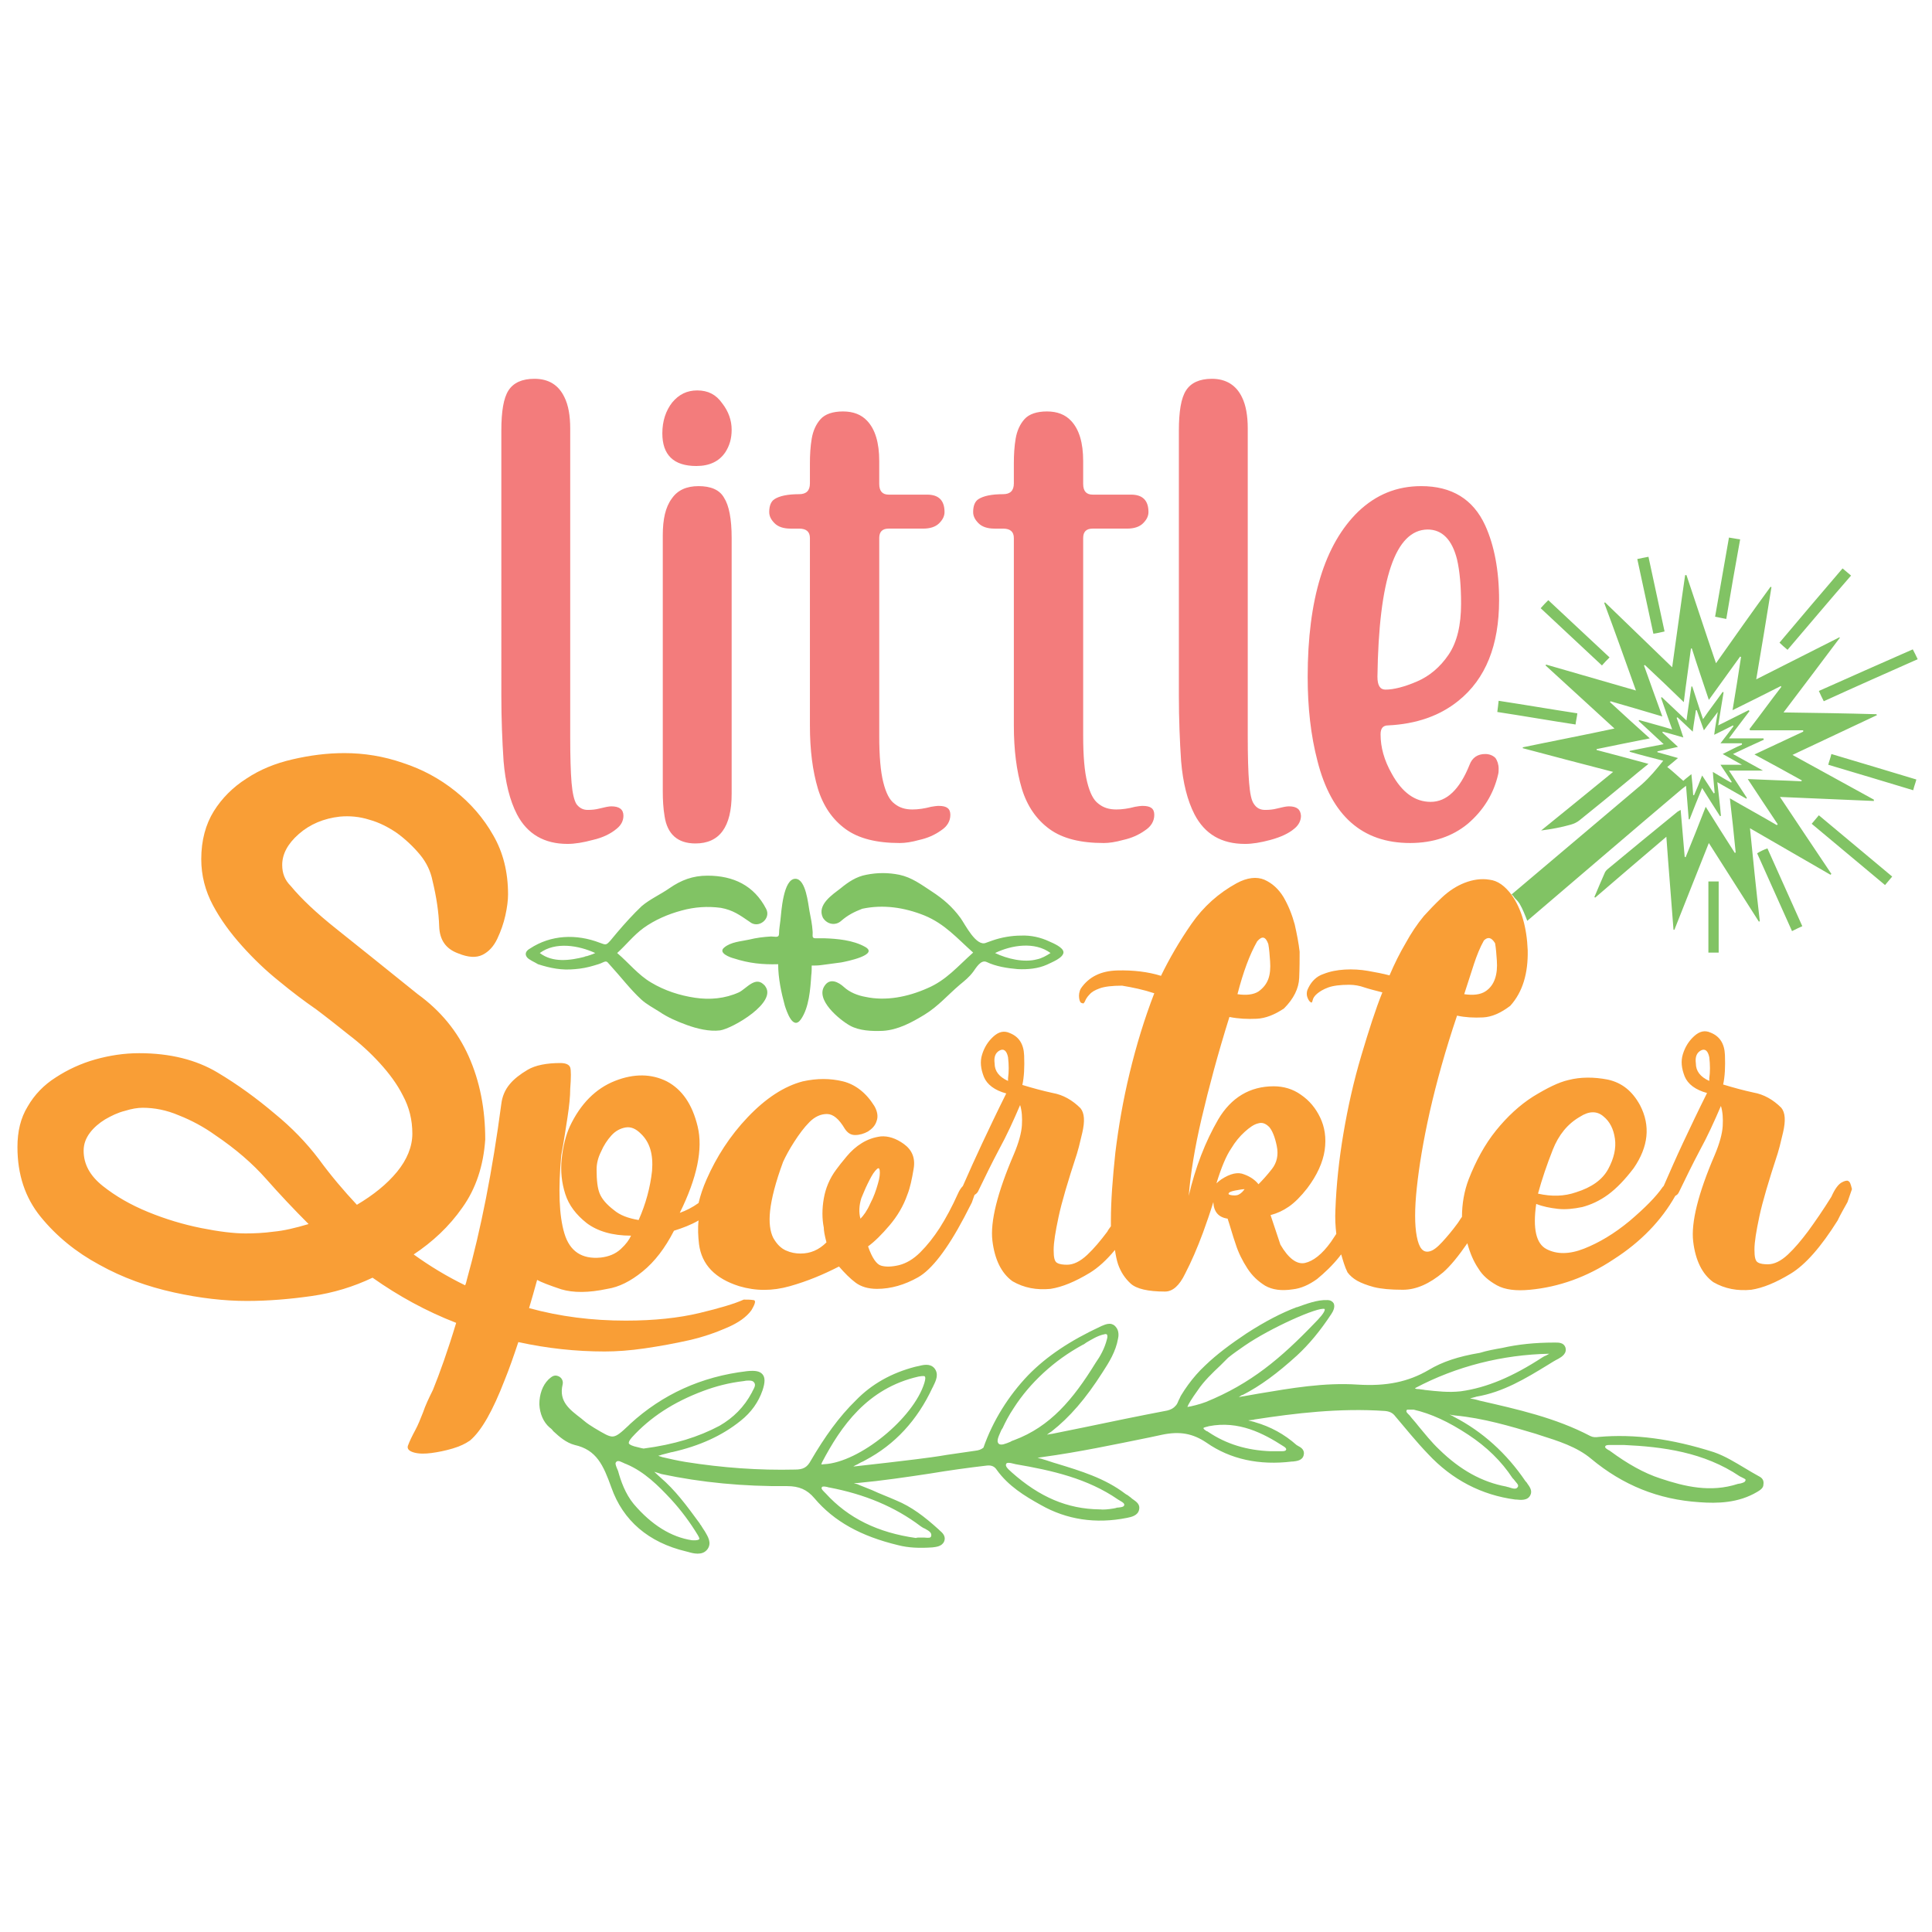 <?xml version="1.0" encoding="utf-8"?>
<!-- Generator: Adobe Illustrator 18.0.0, SVG Export Plug-In . SVG Version: 6.00 Build 0)  -->
<!DOCTYPE svg PUBLIC "-//W3C//DTD SVG 1.1//EN" "http://www.w3.org/Graphics/SVG/1.1/DTD/svg11.dtd">
<svg version="1.1" id="Layer_1" xmlns="http://www.w3.org/2000/svg" xmlns:xlink="http://www.w3.org/1999/xlink" x="0px" y="0px"
	 viewBox="0 0 432 432" enable-background="new 0 0 432 432" xml:space="preserve">
<path fill="#F99E36" d="M413.1,264c-0.4,0-0.7,0.1-1.1,0.3c-0.9,0.4-1.7,1.5-2.5,3.3c-1.8,2.9-3.6,5.5-5.2,7.7c-1.5,2-3,3.8-4.5,5.2
	c-1.6,1.5-3.1,2.2-4.5,2.2c-0.9,0-1.7-0.1-2.2-0.4c-0.6-0.3-0.8-1.2-0.8-2.9c0-1.7,0.4-4.1,1.1-7.4c0.7-3.3,2.1-8,4.1-14.1
	c0.2-0.6,0.6-2.1,1.2-4.7c0.6-2.6,0.5-4.4-0.4-5.5c-1.8-1.8-3.9-3-6.2-3.4c-2.3-0.5-4.5-1.1-6.8-1.8c0.4-1.8,0.5-4,0.4-6.6
	c-0.1-2.6-1.2-4.2-3.2-5c-1.3-0.6-2.5-0.3-3.7,0.8c-1.2,1.1-2,2.4-2.5,4c-0.5,1.6-0.3,3.2,0.4,5c0.7,1.7,2.4,3,5,3.7
	c-2,4-3.8,7.8-5.4,11.2c-1.5,3.2-2.9,6.4-4.3,9.6c-0.1,0.1-0.1,0.1-0.2,0.2c-1.5,2.2-4,4.7-7.4,7.6c-3.5,2.9-6.9,4.9-10.2,6.2
	c-3.3,1.3-6.1,1.3-8.4,0.1c-2.3-1.2-3.1-4.5-2.3-10.1c1.5,0.6,3.1,0.9,4.8,1.1c1.7,0.2,3.6,0,5.5-0.4c1.9-0.5,3.9-1.4,5.8-2.8
	c1.9-1.4,3.8-3.4,5.7-5.9c3.3-4.8,3.8-9.5,1.4-14.1c-1.7-3.1-4-5-7.2-5.7c-3.1-0.6-6.1-0.6-8.8,0.1c-2.2,0.5-4.8,1.8-7.9,3.7
	c-3,1.9-5.8,4.5-8.3,7.6c-2.5,3.1-4.5,6.8-6.1,10.9c-1,2.6-1.5,5.5-1.5,8.4c-0.4,0.5-0.7,1.1-1.1,1.6c-1.1,1.5-2.2,2.8-3.3,4
	c-1.1,1.2-2,1.9-2.8,2.1c-1.5,0.4-2.4-0.7-2.9-3.3c-0.5-2.6-0.5-6.2,0-10.9c0.5-4.7,1.4-10.3,2.9-17c1.5-6.6,3.5-13.8,6.1-21.5
	c1.8,0.4,3.8,0.5,5.8,0.4c2-0.1,4-1,6.1-2.6c2.8-3.1,4-7.3,3.9-12.4c-0.2-5.1-1.4-9.3-3.6-12.4c-1.5-2-3.1-3.2-5-3.4
	c-1.8-0.3-3.7,0-5.5,0.7c-1.8,0.7-3.5,1.8-5.1,3.3c-1.6,1.5-2.9,2.9-4,4.1c-1.5,1.8-2.9,3.9-4.1,6.1c-1.3,2.2-2.5,4.6-3.6,7.2
	c-1.5-0.4-3.1-0.7-4.8-1c-1.7-0.3-3.5-0.4-5.2-0.3c-1.7,0.1-3.3,0.4-4.8,1c-1.5,0.5-2.6,1.6-3.3,3c-0.4,0.7-0.5,1.4-0.3,2.1
	c0.2,0.6,0.5,1.1,0.8,1.2c0.2,0.2,0.3,0,0.4-0.4c0.1-0.5,0.4-1,1-1.5s1.4-1,2.5-1.4c1.1-0.4,2.7-0.6,4.7-0.6c1.1,0,2.3,0.2,3.4,0.6
	c1.2,0.4,2.5,0.7,4,1.1c-1.5,3.7-3,8.4-4.7,14.1c-1.7,5.7-3,11.5-4,17.4c-1,5.9-1.6,11.6-1.8,17.1c-0.1,1.9,0,3.7,0.2,5.4
	c-0.4,0.6-0.8,1.2-1.2,1.8c-2,2.8-4,4.3-5.8,4.7c-1.8,0.4-3.7-1-5.5-4.1c-0.4-1.1-0.7-2.2-1.1-3.3c-0.4-1.1-0.7-2.2-1.1-3.3
	c1.5-0.4,2.8-1,4.1-1.9c1.3-0.9,2.7-2.3,4.1-4.1c2.2-2.9,3.5-5.8,3.9-8.5c0.4-2.8,0-5.2-1-7.3c-1-2.1-2.4-3.8-4.3-5.1
	c-1.8-1.3-3.9-1.9-6.1-1.9c-5.3,0-9.5,2.5-12.4,7.4c-2.9,5-5.1,10.7-6.6,17.1c0.4-4.8,1.3-10.6,2.9-17.4c1.6-6.8,3.6-14.3,6.2-22.6
	c2,0.4,4,0.5,6.1,0.4c2-0.1,4-0.9,6.1-2.3c2.2-2.2,3.3-4.5,3.4-6.8c0.1-2.3,0.1-4.3,0.1-5.9c-0.2-1.8-0.6-3.9-1.1-6.1
	c-0.6-2.2-1.4-4.2-2.5-6.1c-1.1-1.8-2.5-3.1-4.3-3.9c-1.7-0.7-3.8-0.5-6.2,0.8c-4,2.2-7.4,5.2-10.1,9.1c-2.7,3.9-4.9,7.7-6.8,11.6
	c-2.9-0.9-6.2-1.3-9.8-1.2c-3.6,0.1-6.3,1.4-8.1,4c-0.4,0.7-0.5,1.5-0.4,2.2c0.1,0.7,0.3,1.1,0.7,1.1c0.2,0.2,0.4,0,0.6-0.4
	c0.2-0.5,0.5-1,1-1.5c0.5-0.6,1.2-1,2.3-1.4c1.1-0.4,2.8-0.6,5-0.6c2.4,0.4,4.8,0.9,7.2,1.7c-2.2,5.7-4,11.6-5.5,17.8
	c-1.5,6.2-2.5,12.1-3.2,17.8c-0.6,5.7-1,10.7-1,15.2c0,0.5,0,0.9,0,1.3c-0.3,0.4-0.6,0.8-0.8,1.2c-1.5,2-3,3.8-4.5,5.2
	c-1.6,1.5-3.1,2.2-4.5,2.2c-0.9,0-1.7-0.1-2.2-0.4c-0.6-0.3-0.8-1.2-0.8-2.9c0-1.7,0.4-4.1,1.1-7.4c0.7-3.3,2.1-8,4.1-14.1
	c0.2-0.6,0.6-2.1,1.2-4.7c0.6-2.6,0.5-4.4-0.4-5.5c-1.8-1.8-3.9-3-6.2-3.4c-2.3-0.5-4.5-1.1-6.8-1.8c0.4-1.8,0.5-4,0.4-6.6
	c-0.1-2.6-1.2-4.2-3.2-5c-1.3-0.6-2.5-0.3-3.7,0.8c-1.2,1.1-2,2.4-2.5,4c-0.5,1.6-0.3,3.2,0.4,5c0.7,1.7,2.4,3,5,3.7
	c-2,4-3.8,7.8-5.4,11.2c-1.5,3.2-2.9,6.3-4.3,9.5c-0.4,0.4-0.8,1-1.1,1.7c-1.3,2.9-2.7,5.5-4.1,7.7c-1.3,2-2.7,3.8-4.3,5.4
	c-1.6,1.6-3.2,2.5-4.8,2.9c-1.7,0.4-3,0.4-4,0.1c-1-0.3-2-1.7-2.9-4.3c1.5-1.1,3.1-2.7,4.8-4.7c1.7-2,3.1-4.3,4-6.9
	c0.6-1.5,1-3.4,1.4-5.8c0.4-2.4-0.4-4.2-2.2-5.5c-1.8-1.3-3.5-1.8-5.1-1.7c-1.6,0.2-3,0.7-4.3,1.5c-1.3,0.8-2.4,1.8-3.4,3
	c-1,1.2-1.8,2.2-2.3,2.9c-1.5,2-2.4,4.2-2.8,6.5c-0.4,2.3-0.4,4.5,0,6.5c0,0.7,0.2,1.8,0.6,3.3c-1.7,1.7-3.6,2.5-5.8,2.5
	c-1.1,0-2.2-0.2-3.3-0.7c-1.1-0.5-2-1.4-2.8-2.8c-0.7-1.4-1-3.4-0.7-6.1c0.3-2.7,1.2-6.3,2.9-10.9c0.6-1.3,1.4-2.8,2.5-4.5
	c1.1-1.7,2.2-3.2,3.4-4.4c1.2-1.2,2.5-1.8,3.9-1.8c1.4,0,2.7,1.1,4,3.3c0.6,0.9,1.3,1.4,2.3,1.4c1,0,2-0.3,2.9-0.8
	c0.9-0.6,1.6-1.3,1.9-2.3c0.4-1,0.2-2.2-0.5-3.4c-1.8-2.9-4.2-4.8-7-5.5c-2.9-0.7-5.8-0.7-9,0c-4.2,1.1-8.3,3.8-12.3,8
	c-4,4.2-7,8.9-9.2,13.9c-0.8,1.8-1.4,3.6-1.8,5.3c-1.4,1-2.8,1.7-4.2,2.2c3.9-7.9,5.2-14.3,4-19.3c-1.2-5-3.5-8.3-6.9-10.1
	c-3.4-1.7-7.3-1.8-11.6-0.1c-4.3,1.7-7.7,5.1-10.1,10.2c-0.9,2-1.5,4.4-1.8,7.2c-0.3,2.8,0,5.4,0.8,7.9c0.8,2.5,2.4,4.6,4.8,6.5
	c2.4,1.8,5.7,2.8,9.9,2.8c-0.4,0.9-1.1,1.9-2.3,3c-1.2,1.1-2.7,1.7-4.5,1.9c-4.2,0.4-6.9-1.4-8.1-5.4c-1.2-4-1.4-9.8-0.7-17.5
	c0.6-3.1,1-6,1.4-8.5c0.4-2.6,0.6-4.7,0.6-6.3c0.2-2.6,0.2-4.2,0-4.8c-0.2-0.6-0.9-1-2.2-1c-3.1,0-5.6,0.5-7.3,1.5
	c-1.7,1-3.1,2.1-4,3.2c-1.1,1.3-1.7,2.8-1.9,4.4c-2,15.1-4.6,28.2-7.7,39.3c-0.1,0.4-0.2,0.9-0.4,1.3c-4.1-2-7.9-4.3-11.5-6.9
	c4.2-2.8,7.9-6.2,10.9-10.5c3-4.2,4.7-9.3,5.1-15.2c0-6.8-1.2-13-3.7-18.6c-2.5-5.6-6.3-10.2-11.4-13.9
	c-7.7-6.2-13.8-11.1-18.2-14.6c-4.4-3.5-7.8-6.7-10.2-9.6c-1.3-1.3-1.9-2.8-1.9-4.7c0-2.4,1.2-4.7,3.7-6.9c2.5-2.2,5.6-3.5,9.2-3.9
	c2.2-0.2,4.4,0,6.6,0.7c2.2,0.6,4.3,1.7,6.2,3c1.9,1.4,3.6,3,5.1,4.8c1.5,1.8,2.4,3.8,2.8,5.8c0.9,3.7,1.4,7.1,1.5,10.2
	c0.1,3.1,1.5,5.1,4.3,6.1c2.2,0.9,4,1,5.4,0.3c1.4-0.7,2.5-1.9,3.3-3.6c0.8-1.7,1.4-3.4,1.8-5.2c0.4-1.8,0.6-3.4,0.6-4.7
	c0-5-1.1-9.4-3.3-13.2c-2.2-3.9-5.1-7.2-8.5-9.9c-3.5-2.8-7.4-4.9-11.7-6.3c-4.3-1.5-8.7-2.2-13.1-2.2c-3.9,0-7.7,0.5-11.6,1.4
	c-3.9,0.9-7.3,2.3-10.3,4.3c-3,1.9-5.5,4.4-7.3,7.3c-1.8,2.9-2.8,6.5-2.8,10.7c0,3.7,0.9,7.1,2.6,10.3c1.7,3.2,3.9,6.2,6.5,9.1
	c2.6,2.9,5.3,5.5,8.3,7.9c2.9,2.4,5.7,4.5,8.3,6.3c2.4,1.8,4.8,3.7,7.3,5.7c2.5,1.9,4.8,4,6.9,6.3c2.1,2.3,3.9,4.7,5.2,7.3
	c1.4,2.6,2.1,5.4,2.1,8.5c0,2.9-1.2,5.8-3.4,8.5c-2.3,2.8-5.3,5.2-9,7.4c-2.9-3.1-5.8-6.5-8.5-10.2c-2.8-3.7-6.1-7.1-9.9-10.2
	c-3.9-3.3-8.1-6.4-12.8-9.2c-4.7-2.8-10.5-4.3-17.5-4.3c-3.3,0-6.6,0.5-9.8,1.4c-3.2,0.9-6.2,2.3-8.8,4c-2.7,1.7-4.8,3.9-6.3,6.5
	c-1.6,2.6-2.3,5.6-2.3,9.1c0,6.1,1.7,11.3,5.2,15.6c3.5,4.3,7.9,7.9,13.1,10.7c5.2,2.9,10.8,4.9,16.7,6.2c5.9,1.3,11.3,1.9,16.3,1.9
	c4.8,0,9.6-0.4,14.5-1.1c4.9-0.7,9.4-2.1,13.6-4.1c5.8,4.1,12,7.5,18.7,10.1c-1.9,6.3-3.7,11.3-5.2,15c-0.9,1.8-1.7,3.5-2.2,5
	c-0.6,1.5-1.1,2.8-1.7,3.9c-0.7,1.3-1.3,2.5-1.7,3.6c-0.2,0.7,0.3,1.2,1.4,1.5c1.1,0.3,2.4,0.3,3.9,0.1c1.5-0.2,3-0.5,4.7-1
	c1.7-0.5,2.9-1.1,3.9-1.8c2.6-2.2,5.1-6.7,7.7-13.4c1.1-2.7,2.1-5.6,3.1-8.6c6.4,1.4,12.8,2.1,19.3,2.1c2.6,0,5.6-0.2,9-0.7
	c3.4-0.5,6.7-1.1,9.8-1.8c3.1-0.7,6-1.7,8.5-2.8c2.6-1.1,4.4-2.4,5.5-3.9c0.9-1.5,1.1-2.3,0.4-2.3c-0.6-0.1-1.3-0.1-2.1-0.1
	c-2,0.9-5.3,1.9-9.9,3c-4.6,1.1-10.1,1.7-16.5,1.7c-7.5,0-14.7-0.9-21.6-2.8c0.6-2,1.2-4.1,1.8-6.3c0.9,0.5,2.7,1.2,5.4,2.1
	c2.7,0.8,6.1,0.8,10.3-0.1c2.6-0.4,5.2-1.7,7.9-3.9c2.7-2.2,5-5.2,7-9.1c1.9-0.6,3.8-1.3,5.5-2.3c-0.2,1.8-0.1,3.6,0.1,5.3
	c0.6,4.6,3.6,7.7,9,9.4c3.7,1.1,7.4,1.1,11.3,0c3.9-1.1,7.5-2.6,11-4.4c1.3,1.5,2.5,2.7,3.7,3.6c1.2,0.9,2.8,1.4,4.8,1.4
	c3.1,0,6.2-0.9,9.2-2.6c3-1.7,6.5-6.2,10.3-13.4l1.7-3.3c0.2-0.6,0.4-1.1,0.6-1.7c0.3-0.2,0.6-0.4,0.8-0.8c1.5-3.1,3-6.2,4.7-9.4
	c1.7-3.1,3.2-6.4,4.7-9.9c0.4,1.3,0.5,2.8,0.4,4.5c-0.1,1.7-0.7,3.9-1.8,6.5c-3.7,8.6-5.3,15.1-4.8,19.3c0.5,4.2,2,7.3,4.5,9.1
	c2.6,1.5,5.4,2,8.5,1.7c2.6-0.4,5.5-1.6,8.8-3.6c1.8-1.1,3.7-2.8,5.6-5.1c0.2,1.3,0.4,2.3,0.7,3.2c0.6,1.7,1.5,3.1,2.8,4.3
	c1.3,1.2,3.9,1.8,7.7,1.8c1.7,0,3.2-1.3,4.5-4c1.4-2.7,2.7-5.7,4-9.2c0.8-2.2,1.6-4.5,2.3-6.8c0,0,0,0,0,0c0.1,2.1,1.1,3.4,3.2,3.7
	c0.6,1.8,1.1,3.7,1.8,5.7c0.6,1.9,1.5,3.7,2.6,5.4c1.1,1.7,2.4,2.9,4,3.9c1.6,0.9,3.6,1.2,6.2,0.8c1.8-0.2,3.6-1,5.4-2.3
	c1.7-1.4,3.4-3,5-5c0.1-0.2,0.3-0.4,0.4-0.5c0.4,1.4,0.8,2.8,1.4,4c0.5,0.7,1.3,1.4,2.2,1.9c0.9,0.5,2.2,1,3.7,1.4
	c1.6,0.4,3.7,0.6,6.5,0.6c2.9,0,5.9-1.3,9-3.9c1.6-1.4,3.4-3.6,5.4-6.5c0.6,2.2,1.4,4.1,2.5,5.7c0.9,1.5,2.3,2.7,4.1,3.7
	c1.8,1,4.3,1.3,7.4,1c6.4-0.6,12.7-2.8,18.7-6.8c6.1-3.9,10.7-8.7,13.8-14.2c0,0,0,0,0,0c0.4-0.2,0.6-0.4,0.8-0.8
	c1.5-3.1,3-6.2,4.7-9.4c1.7-3.1,3.2-6.4,4.7-9.9c0.4,1.3,0.5,2.8,0.4,4.5c-0.1,1.7-0.7,3.9-1.8,6.5c-3.7,8.6-5.3,15.1-4.8,19.3
	c0.5,4.2,2,7.3,4.5,9.1c2.6,1.5,5.4,2,8.5,1.7c2.6-0.4,5.5-1.6,8.8-3.6c3.3-2,6.8-6,10.5-11.9c0.7-1.5,1.5-2.8,2.2-4.1
	c0.4-1.1,0.7-2.1,1-2.9C413.8,264.7,413.7,264.2,413.1,264z M347.2,257.1c1.3-3.3,3.3-5.8,6.1-7.4c2-1.3,3.8-1.3,5.2-0.1
	c1.5,1.2,2.3,2.9,2.6,5c0.3,2.1-0.2,4.4-1.5,6.8c-1.3,2.4-3.7,4.1-7.2,5.2c-2.6,0.9-5.4,1-8.5,0.3
	C344.8,263.6,345.9,260.4,347.2,257.1z M329.6,215.5c0.6-1.8,1.3-3.6,2.2-5.2c0.9-0.9,1.7-0.7,2.5,0.6c0.2,1.1,0.3,2.4,0.4,3.9
	c0.1,1.5,0,2.8-0.4,4c-0.4,1.2-1.1,2.2-2.2,2.9c-1.1,0.7-2.7,0.9-4.7,0.6C328.3,219.5,329,217.3,329.6,215.5z M281.1,210.5
	c1.1-1.3,1.9-1.1,2.5,0.6c0.2,1.1,0.3,2.4,0.4,3.9c0.1,1.5,0,2.8-0.4,3.9c-0.4,1.1-1.1,2-2.2,2.8c-1.1,0.7-2.7,0.9-4.7,0.6
	C278,217.3,279.4,213.5,281.1,210.5z M61.2,275.4c-2.2,0.3-4.3,0.4-6.3,0.4c-2.6,0-5.9-0.4-9.9-1.2c-4-0.8-8-2-11.9-3.6
	c-3.9-1.6-7.2-3.5-10.1-5.8c-2.9-2.3-4.3-4.9-4.3-7.9c0-1.5,0.5-2.8,1.4-4c0.9-1.2,2.1-2.2,3.4-3c1.4-0.8,2.8-1.5,4.4-1.9
	c1.6-0.5,2.9-0.7,4-0.7c2.6,0,5.3,0.5,8.1,1.7c2.8,1.1,5.6,2.6,8.1,4.4c4.6,3.1,8.4,6.4,11.4,9.8c3,3.4,6.2,6.8,9.5,10.1
	C66,274.6,63.4,275.2,61.2,275.4z M145.8,261.8c-0.4,3.7-1.4,7.4-3,11c-2.4-0.4-4.2-1.1-5.5-2.2c-1.7-1.3-2.7-2.5-3.2-3.7
	c-0.5-1.2-0.7-3-0.7-5.4c0-1.3,0.3-2.6,1-4c0.6-1.4,1.4-2.6,2.3-3.6c0.9-1,2-1.6,3.2-1.8c1.2-0.2,2.3,0.3,3.4,1.4
	C145.3,255.4,146.1,258.1,145.8,261.8z M192.6,267.9c0.4-0.9,0.8-2,1.4-3.2c0.6-1.2,1.1-2.2,1.7-2.9c0.6-0.7,0.9-0.8,1-0.1
	c0.1,0.6,0,1.7-0.4,3c-0.4,1.4-0.9,2.9-1.7,4.4c-0.7,1.6-1.5,2.7-2.2,3.4C192,271.1,192.1,269.5,192.6,267.9z M225.4,241.1v0.6
	c-2-0.9-3-2.2-3-3.9c-0.2-1.5,0.2-2.4,1.1-2.9c0.9-0.5,1.6,0,1.9,1.5C225.6,238.1,225.6,239.7,225.4,241.1z M277.8,266.5
	c-0.6,0.6-1.1,0.8-1.7,0.8c-0.7,0-1.2-0.1-1.4-0.3c0-0.4,0.5-0.6,1.5-0.8c1-0.2,1.7-0.3,2.1-0.3L277.8,266.5z M281.4,264.8
	c-0.7-0.9-1.8-1.7-3.2-2.2c-1.4-0.6-3.1-0.2-5.1,1.1c-0.4,0.3-0.8,0.6-1.1,0.9c1.1-3.6,2.2-6.2,3.3-7.8c0.9-1.5,1.9-2.7,3-3.7
	c1.1-1,2.1-1.7,3-1.9c0.9-0.3,1.7,0,2.5,0.8c0.7,0.8,1.3,2.3,1.7,4.3c0.4,2,0,3.7-1.1,5.1C283.3,262.8,282.3,263.9,281.4,264.8z
	 M382.2,241.1v0.6c-2-0.9-3-2.2-3-3.9c-0.2-1.5,0.2-2.4,1.1-2.9c0.9-0.5,1.6,0,1.9,1.5C382.4,238.1,382.4,239.7,382.2,241.1z"/>
<path fill="#F37C7C" d="M139.4,182.4c0,1.1-0.5,2.1-1.5,2.9c-1.3,1.1-3.1,2-5.3,2.5c-2.2,0.6-4.1,0.9-5.7,0.9c-5.2,0-9-2.2-11.3-6.6
	c-1.6-3.1-2.6-7.1-3-11.9c-0.3-4.5-0.5-9.4-0.5-14.7V96.3c0-4.3,0.5-7.3,1.6-9c1.1-1.7,3-2.6,5.8-2.6c3.2,0,5.4,1.4,6.7,4.1
	c0.9,1.8,1.3,4.2,1.3,7v68.8c0,4.6,0.1,8,0.3,10.4c0.2,2.4,0.6,4,1.1,4.8c0.6,0.8,1.4,1.3,2.5,1.3c1,0,1.8-0.1,2.6-0.3
	c1.2-0.3,2.1-0.5,2.7-0.5C138.5,180.3,139.4,181,139.4,182.4z M155.9,87.3c-2.3,0-4.1,0.9-5.6,2.7c-1.4,1.8-2.2,4.1-2.2,6.9
	c0,4.8,2.5,7.3,7.6,7.3c2.9,0,5.1-1,6.5-3.1c0.9-1.4,1.4-3,1.4-5c0-2.1-0.7-4.1-2.1-5.9C160.1,88.2,158.3,87.3,155.9,87.3z
	 M156.2,108.7c-2.7,0-4.7,0.9-6,2.8c-1.4,1.9-2,4.6-2,8.2v57.2c0,2,0.1,3.8,0.4,5.6c0.6,4,2.9,6.1,6.9,6.1c5.4,0,8.1-3.7,8.1-11.1
	v-57.2c0-4.3-0.6-7.3-1.7-9C160.9,109.5,158.9,108.7,156.2,108.7z M209.9,180.2c-0.5,0-1.1,0.1-1.7,0.2c-1.5,0.4-2.9,0.6-4.2,0.6
	c-1.6,0-2.9-0.4-4-1.3c-1.1-0.8-1.9-2.4-2.5-4.8c-0.6-2.4-0.9-5.8-0.9-10.4v-44.2c0-1.4,0.7-2.1,2.1-2.1h7.7c1.6,0,2.8-0.4,3.6-1.2
	c0.8-0.8,1.2-1.6,1.2-2.5c0-2.6-1.3-3.9-3.9-3.9h-8.6c-1.4,0-2.1-0.8-2.1-2.4v-5.1c0-4.1-0.9-7.1-2.7-9c-1.3-1.4-3.1-2.1-5.4-2.1
	c-2.3,0-4,0.6-5,1.7c-1,1.1-1.7,2.6-2,4.4c-0.3,1.8-0.4,3.6-0.4,5.5v4.5c0,1.6-0.8,2.4-2.4,2.4c-2.6,0-4.4,0.4-5.5,1.1
	c-0.8,0.5-1.2,1.5-1.2,2.9c0,0.9,0.4,1.7,1.2,2.5c0.8,0.8,2,1.2,3.6,1.2h1.9c1.6,0,2.4,0.7,2.4,2.1v41.9c0,5.5,0.6,10.2,1.8,14.2
	c1.2,3.9,3.3,6.9,6.2,9c2.9,2.1,6.9,3.1,12.1,3.1c1.2,0,2.6-0.2,4.4-0.7c1.8-0.4,3.4-1.1,4.8-2.1c1.4-0.9,2.1-2.1,2.1-3.5
	S211.7,180.2,209.9,180.2z M255.5,180.2c-0.5,0-1.1,0.1-1.7,0.2c-1.5,0.4-2.9,0.6-4.2,0.6c-1.6,0-2.9-0.4-4-1.3
	c-1.1-0.8-1.9-2.4-2.5-4.8c-0.6-2.4-0.9-5.8-0.9-10.4v-44.2c0-1.4,0.7-2.1,2.1-2.1h7.7c1.6,0,2.8-0.4,3.6-1.2
	c0.8-0.8,1.2-1.6,1.2-2.5c0-2.6-1.3-3.9-3.9-3.9h-8.6c-1.4,0-2.1-0.8-2.1-2.4v-5.1c0-4.1-0.9-7.1-2.7-9c-1.3-1.4-3.1-2.1-5.4-2.1
	c-2.3,0-4,0.6-5,1.7c-1,1.1-1.7,2.6-2,4.4c-0.3,1.8-0.4,3.6-0.4,5.5v4.5c0,1.6-0.8,2.4-2.4,2.4c-2.6,0-4.4,0.4-5.5,1.1
	c-0.8,0.5-1.2,1.5-1.2,2.9c0,0.9,0.4,1.7,1.2,2.5c0.8,0.8,2,1.2,3.6,1.2h1.9c1.6,0,2.4,0.7,2.4,2.1v41.9c0,5.5,0.6,10.2,1.8,14.2
	c1.2,3.9,3.3,6.9,6.2,9c2.9,2.1,6.9,3.1,12.1,3.1c1.2,0,2.6-0.2,4.4-0.7c1.8-0.4,3.4-1.1,4.8-2.1c1.4-0.9,2.1-2.1,2.1-3.5
	S257.3,180.2,255.5,180.2z M288.2,180.3c-0.6,0-1.5,0.2-2.7,0.5c-0.8,0.2-1.6,0.3-2.6,0.3c-1.1,0-1.9-0.4-2.5-1.3
	c-0.6-0.8-0.9-2.4-1.1-4.8c-0.2-2.4-0.3-5.8-0.3-10.4V95.8c0-2.8-0.4-5.2-1.3-7c-1.3-2.7-3.6-4.1-6.7-4.1c-2.8,0-4.7,0.9-5.8,2.6
	c-1.1,1.7-1.6,4.7-1.6,9v59.2c0,5.3,0.2,10.2,0.5,14.7c0.4,4.8,1.4,8.8,3,11.9c2.3,4.4,6,6.6,11.3,6.6c1.6,0,3.5-0.3,5.7-0.9
	c2.2-0.6,4-1.4,5.3-2.5c1-0.8,1.5-1.8,1.5-2.9C290.8,181,290,180.3,288.2,180.3z M335.1,171.9c0,0.4,0,0.8-0.1,1.2
	c-1,4.4-3.3,8.1-6.8,11.1c-3.4,2.8-7.7,4.3-12.9,4.3c-10.7,0-17.6-6.1-20.7-18.3c-1.5-5.7-2.2-12-2.2-18.8c0-17.4,3.8-29.7,11.3-37
	c4-3.8,8.6-5.7,14.1-5.7c6.8,0,11.6,2.9,14.3,8.8c2,4.4,3.1,10,3.1,16.7c0,10.1-3,17.6-9.1,22.5c-4.2,3.4-9.5,5.2-15.7,5.5
	c-1.2,0-1.7,0.7-1.7,2c0,2.9,0.8,5.8,2.5,8.8c2.3,4.2,5.2,6.3,8.7,6.3c3.6,0,6.5-2.8,8.7-8.3c0.6-1.6,1.8-2.4,3.5-2.4
	c0.9,0,1.7,0.3,2.3,0.9C334.8,170.1,335.1,170.9,335.1,171.9z M308,151.3c0,2,0.6,2.9,1.8,2.9c1.8,0,4.2-0.6,7-1.8
	c2.8-1.2,5.2-3.2,7.1-6c1.9-2.8,2.8-6.6,2.8-11.4c0-4-0.3-7.3-0.9-9.9c-1.1-4.4-3.3-6.7-6.6-6.7C312,118.5,308.3,129.4,308,151.3z"
	/>
<path fill="#81C364" d="M367.1,175.4c-9.7,8.2-19.4,16.4-29.1,24.6c0.3,0.2,0.5,0.5,0.7,0.8c0.4,0.4,0.8,0.8,1.1,1.3
	c0.7,1.2,1.2,2.5,1.7,3.8c11.5-9.8,23-19.7,34.6-29.5c0.3-0.2,0.5-0.4,0.9-0.7c0.2,2.6,0.4,5.1,0.6,7.5l0.2,0c0.9-2.3,1.8-4.6,2.8-7
	c1.4,2.2,2.7,4.3,4,6.3c0.1,0,0.2-0.1,0.2-0.1c-0.2-2.4-0.5-4.8-0.8-7.5c2.3,1.3,4.4,2.5,6.5,3.7c0-0.1,0.1-0.1,0.1-0.2
	c-1.3-2-2.7-4.1-4-6.1h7.6c-2.3-1.3-4.4-2.4-6.7-3.7c2.5-1.2,4.7-2.2,6.9-3.2l-0.1-0.3h-7.7c1.6-2.2,3.1-4.1,4.6-6.1
	c-0.1-0.1-0.1-0.1-0.2-0.2c-2.2,1.1-4.4,2.2-6.8,3.4c0.4-2.6,0.8-5,1.2-7.4c-0.1,0-0.2-0.1-0.2-0.1c-1.4,2-2.9,3.9-4.4,6.1
	c-0.9-2.6-1.6-4.9-2.4-7.3l-0.2,0c-0.4,2.5-0.7,4.9-1.1,7.6c-1.9-1.8-3.7-3.5-5.5-5.2c-0.1,0-0.1,0.1-0.2,0.1
	c0.8,2.3,1.6,4.6,2.5,7.1c-2.6-0.8-5-1.4-7.4-2.1c0,0.1-0.1,0.1-0.1,0.2c1.8,1.7,3.7,3.4,5.6,5.2c-2.7,0.5-5.1,1-7.6,1.5
	c0,0.1,0,0.1,0,0.2c2.4,0.7,4.8,1.3,7.5,2C370.4,172,368.9,173.8,367.1,175.4z M370.6,168.2c0-0.1,0-0.1,0-0.2
	c1.4-0.3,2.9-0.6,4.6-1c-1.3-1.2-2.4-2.2-3.5-3.2l0.1-0.2c1.5,0.4,2.9,0.8,4.6,1.3c-0.5-1.6-1-3-1.5-4.4c0.1,0,0.1-0.1,0.2-0.1
	c1.1,1,2.2,2.1,3.4,3.2c0.2-1.7,0.5-3.2,0.7-4.8c0.1,0,0.1,0,0.2,0c0.5,1.4,1,2.9,1.6,4.5c1-1.4,2-2.6,3.1-4.1
	c-0.3,1.9-0.6,3.4-0.8,5.1c1.5-0.7,2.8-1.4,4.2-2.1c0,0.1,0.1,0.1,0.1,0.2c-0.9,1.2-1.8,2.4-2.9,3.8h4.8l0,0.3
	c-1.4,0.6-2.7,1.3-4.3,2.1c1.5,0.8,2.8,1.6,4.3,2.4h-4.8c0.9,1.3,1.7,2.6,2.5,3.8c0,0.1-0.1,0.1-0.1,0.2c-1.3-0.7-2.6-1.5-4.1-2.4
	c0.1,1.7,0.3,3.2,0.4,4.7c-0.1,0-0.1,0.1-0.2,0.1c-0.8-1.3-1.7-2.6-2.6-4c-0.6,1.6-1.2,3-1.8,4.4l-0.2,0c-0.1-1.5-0.2-3-0.4-4.7
	c-0.7,0.6-1.3,1-1.8,1.5c-1.2-1-2.3-2.1-3.6-3.1c0.7-0.6,1.5-1.2,2.4-2C373.5,169,372,168.6,370.6,168.2z M398,178.2
	c3.9,5.9,7.7,11.5,11.5,17.2c-0.1,0.1-0.1,0.1-0.2,0.2c-5.9-3.4-11.8-6.8-18-10.4c0.7,7.1,1.4,13.9,2.2,20.8c-0.1,0-0.1,0-0.2,0.1
	c-3.7-5.8-7.4-11.6-11.2-17.6c-2.6,6.6-5.2,13-7.7,19.4c-0.1,0-0.2,0-0.2,0c-0.5-6.8-1.1-13.7-1.6-20.8c-5.4,4.6-10.7,9.1-15.9,13.6
	c-0.1,0-0.1-0.1-0.2-0.1c0.8-1.9,1.6-3.8,2.4-5.6c0.1-0.2,0.3-0.4,0.5-0.6c5.2-4.3,10.4-8.6,15.7-12.9c0.2-0.1,0.3-0.2,0.7-0.4
	c0.3,3.6,0.6,7,0.9,10.5c0.1,0,0.1,0,0.2,0.1c1.5-3.7,3-7.4,4.5-11.3c2.2,3.5,4.3,6.9,6.5,10.3c0.1,0,0.1,0,0.2-0.1
	c-0.4-4-0.8-7.9-1.3-12.1c3.6,2.1,7.1,4,10.5,6c0.1-0.1,0.1-0.1,0.2-0.2c-2.2-3.3-4.4-6.6-6.7-10.1c4.1,0.2,8.1,0.3,12,0.5
	c0-0.1,0.1-0.2,0.1-0.2c-3.4-1.9-6.9-3.8-10.6-5.8c3.8-1.8,7.3-3.4,10.9-5.1c0-0.1,0-0.2,0-0.3c-4,0-7.9,0-11.9,0
	c0-0.1-0.1-0.2-0.1-0.3c2.4-3.1,4.7-6.3,7.1-9.4c0-0.1-0.1-0.1-0.1-0.2c-3.5,1.8-7,3.5-10.8,5.4c0.7-4.1,1.3-8,1.9-11.9
	c-0.1,0-0.2-0.1-0.2-0.1c-2.3,3.2-4.6,6.4-7,9.7c-1.3-3.9-2.6-7.7-3.8-11.5c-0.1,0-0.1,0-0.2,0c-0.5,3.9-1.1,7.8-1.6,12
	c-3-2.9-5.8-5.6-8.7-8.3c-0.1,0-0.1,0.1-0.2,0.1c1.3,3.7,2.7,7.5,4.1,11.4c-4-1.2-7.8-2.3-11.6-3.4c0,0.1-0.1,0.1-0.1,0.2
	c2.9,2.7,5.8,5.3,8.9,8.1c-4.1,0.8-8,1.6-11.9,2.4c0,0.1,0,0.1,0,0.2c3.8,1,7.6,2,11.6,3.1c-1.6,1.3-3.1,2.5-4.5,3.7
	c-3.6,3-7.3,6-10.9,8.9c-0.6,0.5-1.3,0.8-2,1c-2.1,0.6-4.3,1-6.6,1.3c5.3-4.3,10.6-8.6,16.1-13.1c-6.9-1.8-13.5-3.5-20.2-5.3
	c0-0.1,0-0.1,0-0.2c6.7-1.4,13.5-2.7,20.5-4.2c-5.2-4.8-10.3-9.4-15.4-14.1c0-0.1,0.1-0.1,0.1-0.2c6.6,1.9,13.2,3.8,20.1,5.8
	c-2.4-6.7-4.7-13.2-7.1-19.6c0.1,0,0.1-0.1,0.2-0.1c5,4.8,9.9,9.6,15,14.5c1-7,1.9-13.8,2.9-20.6c0.1,0,0.2,0,0.3,0
	c2.2,6.5,4.3,13,6.6,19.7c4.1-5.8,8.1-11.5,12.2-17.1c0.1,0,0.1,0.1,0.2,0.1c-1.1,6.8-2.2,13.6-3.4,20.6c6.3-3.2,12.5-6.3,18.6-9.4
	c0,0,0.1,0.1,0.1,0.1c-4.1,5.5-8.3,11-12.6,16.7c7.1,0.1,14,0.2,20.8,0.4c0,0.1,0,0.1,0.1,0.2c-6.2,2.9-12.5,5.9-18.9,8.9
	c6.2,3.4,12.2,6.7,18.2,10c0,0.1,0,0.2,0,0.3C411.9,178.8,405.1,178.5,398,178.2z M406.7,154.5c7-3.1,13.9-6.2,21-9.3
	c0.4,0.7,0.7,1.4,1.1,2.2c-7,3.1-14,6.2-21,9.4C407.4,156,407.1,155.4,406.7,154.5z M406.7,182.3c5.5,4.6,10.9,9.1,16.4,13.7
	c-0.6,0.7-1,1.2-1.6,1.9c-5.5-4.6-10.9-9.1-16.4-13.7C405.6,183.6,406.1,183,406.7,182.3z M399.7,145.3c-0.7-0.6-1.2-1-1.8-1.6
	c4.7-5.6,9.4-11.1,14.1-16.6c0.6,0.5,1.2,1,1.9,1.6C409.1,134.2,404.5,139.7,399.7,145.3z M409.5,168.6c6.4,1.9,12.7,3.8,19,5.7
	c-0.2,0.8-0.5,1.5-0.7,2.4c-6.3-1.9-12.6-3.8-19-5.7C409,170.2,409.3,169.5,409.5,168.6z M395.2,189.7c2.6,5.8,5.2,11.6,7.8,17.4
	c-0.7,0.3-1.5,0.7-2.3,1.1c-2.6-5.8-5.2-11.6-7.8-17.4C393.7,190.3,394.4,190,395.2,189.7z M358.2,148.8c-4.6-4.3-9.1-8.5-13.7-12.8
	c0.6-0.7,1.1-1.2,1.7-1.8c4.6,4.3,9.1,8.5,13.7,12.8C359.3,147.6,358.7,148.2,358.2,148.8z M386,138.4c-0.9-0.2-1.6-0.3-2.5-0.5
	c1-5.9,2.1-11.8,3.1-17.7c0.8,0.1,1.6,0.3,2.5,0.4C388,126.6,387,132.4,386,138.4z M352.3,162c-5.9-0.9-11.6-1.9-17.5-2.8
	c0.1-0.8,0.2-1.5,0.3-2.5c5.9,0.9,11.7,1.9,17.6,2.8C352.6,160.4,352.4,161.1,352.3,162z M369.7,141.7c-1.2-5.6-2.4-11.1-3.6-16.7
	c0.8-0.2,1.6-0.3,2.5-0.5c1.2,5.6,2.4,11.1,3.6,16.7C371.3,141.4,370.5,141.6,369.7,141.7z M384.3,213c-0.8,0-1.5,0-2.3,0
	c0-5.3,0-10.6,0-15.9c0.8,0,1.5,0,2.3,0C384.3,202.4,384.3,207.6,384.3,213z M393.3,330.1c-1.1-0.6-2.1-1.2-3.1-1.8
	c-2.2-1.3-4.4-2.7-7-3.6c-9.4-3-17.8-4.1-25.7-3.4c-0.7,0.1-1.3,0.1-1.9-0.2c-7.8-4.1-16.4-6-24.7-7.9l-0.7-0.2
	c-0.3-0.1-0.9-0.2-1.5-0.3c0.6-0.2,1.2-0.3,1.4-0.4c6-1,11.1-4.1,16-7.1c0.8-0.5,1.6-1,2.4-1.4c0.7-0.4,2-1.2,1.5-2.6
	c-0.4-1-1.5-1-2.2-1c-0.1,0-0.2,0-0.3,0c-4.2,0-8.1,0.4-11.6,1.2c-1.7,0.3-3.4,0.6-5,1.1c-4.8,0.8-8.4,2-11.4,3.8
	c-4.6,2.7-9.5,3.7-15.9,3.3c-7.5-0.5-14.9,0.8-22.1,2c-1.1,0.2-2.3,0.4-3.4,0.6c-0.2,0-0.6,0.1-1.1,0.2c0.4-0.3,0.7-0.5,0.9-0.5
	c3.9-2,7.7-4.8,12.1-8.8c2.7-2.5,5.2-5.5,7.7-9.3c0.4-0.6,0.9-1.6,0.5-2.4c-0.2-0.3-0.6-0.7-1.4-0.7c-2.3-0.1-4.8,0.9-6.8,1.6
	l-0.1,0c-3.4,1.3-6.9,3.1-11.1,5.8c-3.6,2.4-6.7,4.7-9.3,7.2c-1.5,1.4-2.7,2.8-3.8,4.3c-0.6,0.8-1.1,1.6-1.6,2.4
	c-0.2,0.3-0.3,0.7-0.5,1c-0.2,0.5-0.4,1-0.7,1.3c-0.5,0.6-1.1,0.9-1.9,1.1c-6.3,1.2-12.6,2.5-18.8,3.8c-2.3,0.5-4.6,0.9-6.9,1.4
	c-0.2,0-0.7,0.1-1.2,0.2c0.4-0.3,0.8-0.6,1-0.7c4.1-3.2,7.7-7.4,11.4-13.2c1.5-2.3,3-4.7,3.5-7.6c0.1-0.4,0.3-1.7-0.5-2.6
	c-0.3-0.4-0.8-0.7-1.4-0.7c-0.7,0-1.3,0.3-1.8,0.5c-7.1,3.3-12.3,6.8-16.4,11c-4.4,4.6-7.9,10.2-10,16.2c-0.5,0.4-1,0.6-1.9,0.7
	c-2.1,0.3-4.1,0.6-6.2,0.9c-2.3,0.4-4.6,0.7-7,1c-4.1,0.5-8.3,1-12.9,1.5c-0.2,0-0.6,0.1-1.1,0.1c0.4-0.2,0.7-0.4,0.8-0.4
	c0.3-0.2,0.6-0.3,0.9-0.5c0.4-0.2,0.7-0.3,1-0.5c6.6-3.5,11.6-8.9,15-16.2c0.1-0.1,0.1-0.2,0.2-0.4c0.6-1.2,1.3-2.7,0.2-4
	c-1-1.1-2.5-0.7-3.7-0.4c-0.2,0-0.3,0.1-0.5,0.1c-5.4,1.4-9.8,3.9-13.3,7.5c-3.8,3.7-7,8.2-10.1,13.5c-0.8,1.5-1.7,2-3.5,2
	c-8.1,0.2-16.3-0.4-24.5-1.7c-1.8-0.3-3.6-0.7-5.3-1.1l-0.2-0.1c-0.2,0-0.4-0.1-0.6-0.2c0.3-0.1,0.6-0.1,0.7-0.2
	c0.7-0.2,1.5-0.4,2.3-0.6l0.1,0c6.2-1.4,11.2-3.7,15.3-7c2.4-1.9,4-4.2,4.9-6.8c0.6-1.8,0.6-2.9,0-3.6c-0.6-0.7-1.6-0.9-3.5-0.7
	c-10.2,1.2-18.9,5.2-26.1,11.8l-0.3,0.3c-1.7,1.6-2.6,2.4-3.5,2.5c-0.9,0.1-2-0.6-4.2-1.9c-0.8-0.5-1.6-1-2.3-1.6
	c-0.2-0.2-0.4-0.3-0.6-0.5c-2.6-2-5.1-3.8-4.2-7.6c0.2-0.8-0.2-1.6-1-1.9c-1-0.4-1.6,0.3-2.1,0.7l-0.1,0.1c-1.3,1.3-2,3.3-2,5.5
	c0.1,2.1,0.9,4,2.3,5.2c0.3,0.2,0.6,0.5,0.8,0.8c1.4,1.3,2.9,2.6,4.8,3.1c4.9,1.1,6.4,4.5,8.2,9.5c2.6,7.4,8.3,12.3,16.7,14.3
	l0.4,0.1c0.7,0.2,1.4,0.4,2.2,0.4c0.8,0,1.6-0.2,2.2-1c1-1.4,0.1-2.8-0.6-4c-0.1-0.2-0.3-0.4-0.4-0.6c-0.2-0.3-0.3-0.5-0.5-0.8
	c-0.1-0.1-0.2-0.2-0.2-0.3c-3-4.1-5.5-7.5-8.9-10.4c-0.2-0.2-0.8-0.7-1.3-1.2c0.7,0.2,1.3,0.4,1.6,0.5c8.9,1.9,18.4,2.8,28.1,2.7
	c2.7,0,4.5,0.8,6.1,2.7c4.4,5.2,10.4,8.5,18.7,10.5c2.3,0.6,4.8,0.7,7.7,0.5c0.8-0.1,2.1-0.2,2.6-1.3c0.5-1.2-0.4-2-1-2.5
	c-0.1-0.1-0.1-0.1-0.2-0.2c-3.2-2.9-6.1-5.1-9.5-6.5c-1.8-0.8-3.7-1.5-5.4-2.3c-1-0.4-2-0.8-3-1.2c-0.1-0.1-0.6-0.2-1.1-0.4
	c0.4,0,0.7,0,0.9,0c5.4-0.5,10.8-1.3,16.1-2.1c4.2-0.7,8.5-1.3,12.8-1.8c1-0.1,1.7,0.2,2.2,1c2.6,3.6,6.2,5.8,9.8,7.8
	c5.8,3.3,12.3,4.3,19.3,2.9c1-0.2,2.4-0.5,2.7-1.8c0.3-1.2-0.6-1.8-1.3-2.3c-0.2-0.1-0.4-0.3-0.5-0.4c-0.3-0.2-0.5-0.4-0.8-0.6
	c-0.2-0.1-0.4-0.2-0.5-0.3c-4.6-3.5-10-5.1-15.2-6.7c-1.1-0.3-2.1-0.7-3.2-1c-0.2-0.1-0.7-0.2-1.2-0.3c0.5-0.1,0.9-0.2,1.1-0.2
	c8.1-1.1,16.1-2.8,24-4.4l2.8-0.6c3.9-0.8,6.8-0.3,9.9,1.8c5.3,3.7,11.8,5.1,19.1,4.2l0.2,0c0.8-0.1,2.1-0.2,2.4-1.4
	c0.3-1.1-0.5-1.7-1.1-2c-0.2-0.1-0.3-0.2-0.5-0.3c-2.7-2.4-5.8-4.1-9.3-5.1c-0.2-0.1-0.8-0.2-1.5-0.4c0.7-0.1,1.3-0.1,1.4-0.2
	c9.1-1.4,19-2.6,29.2-1.9c1,0.1,1.7,0.4,2.3,1.2c2.3,2.7,4.7,5.7,7.3,8.4c5.4,5.8,12,9.2,19.5,10.2l0.2,0c1,0.1,2.6,0.3,3.2-1
	c0.5-1-0.2-1.9-0.7-2.6c-0.1-0.2-0.2-0.3-0.4-0.5c-4.2-6.2-9.6-11.1-16-14.4c-0.1-0.1-0.5-0.3-1-0.5c0.6,0.1,1,0.2,1.2,0.2
	c6.4,0.6,12.4,2.4,18.1,4.1l0.9,0.3c4.1,1.3,8.3,2.6,11.5,5.3c7.1,5.9,15,9.1,24.2,9.7c4,0.3,8.7,0.2,12.9-2.3
	c0.7-0.4,1.4-0.9,1.4-1.6C394.5,330.9,393.9,330.4,393.3,330.1z M150,335.2c2.3,2.5,4.3,5.2,6,8c0.5,0.8,0.4,1,0.3,1
	c0,0-0.2,0.3-1.6,0.2c-4.6-0.7-9-3.4-13-8.1c-1.9-2.3-2.9-5.2-3.5-7.4c-0.1-0.2-0.2-0.5-0.3-0.7c-0.3-0.8-0.4-1.1,0-1.4
	c0.1-0.1,0.2-0.1,0.4-0.1c0.3,0,0.6,0.2,1.1,0.4c0.2,0.1,0.4,0.2,0.7,0.3C144.1,329.1,147.2,332.2,150,335.2z M143.9,323.9l-0.5-0.1
	c-0.5-0.1-1.1-0.3-1.6-0.4c-1-0.3-1.2-0.6-1.2-0.7c0-0.2,0-0.5,0.7-1.3c4.1-4.5,9.3-7.9,16-10.4c2.7-1,5.6-1.8,9.1-2.2
	c0.4-0.1,0.7-0.1,1.1-0.1c0.5,0,0.9,0.1,1.1,0.4c0.4,0.5,0.2,1-0.3,1.9c-0.1,0.1-0.1,0.3-0.2,0.4c-1.7,3.2-4.1,5.6-7.2,7.4
	C156.2,321.3,150.8,323,143.9,323.9z M183.8,327c4.2-8,10.1-16.6,21.6-19.2c1.1-0.2,1.4-0.1,1.4,0c0.1,0.1,0.2,0.4-0.1,1.4
	c-2.4,7.9-14.5,17.8-22.4,18.2l-0.1,0c-0.4,0.1-0.6,0-0.6,0c0,0,0,0,0,0C183.7,327.4,183.7,327.2,183.8,327z M205.9,341.3
	c0.3,0.2,0.6,0.4,0.9,0.5c1.1,0.6,1.6,1,1.4,1.7c-0.1,0.4-0.5,0.4-1.6,0.3c-0.3,0-0.7,0-1,0c-0.3,0-0.6,0-0.8,0.1
	c-8.5-1.2-15.1-4.4-20.2-10c-0.1-0.1-0.2-0.2-0.3-0.3c-0.6-0.6-0.7-0.8-0.5-1.1c0.2-0.2,0.7-0.1,1.2,0c0.1,0,0.2,0.1,0.4,0.1
	C193.3,334.1,200.1,336.9,205.9,341.3z M250,335.3c0.2,0.1,0.3,0.2,0.5,0.3c0.7,0.4,0.9,0.6,0.9,0.9c-0.1,0.4-0.4,0.5-1.4,0.6
	c-0.2,0-0.3,0-0.5,0.1l-0.5,0.1c-1.2,0.2-2.3,0.3-3.1,0.2l-0.1,0c-7.1-0.1-13.3-2.7-19.6-8.3l-0.1-0.1c-0.8-0.7-1.4-1.3-1.1-1.8
	c0.1-0.2,0.3-0.2,0.6-0.2c0.3,0,0.7,0.1,1.1,0.2c0.1,0,0.3,0.1,0.4,0.1C235.3,328.8,243.2,330.6,250,335.3z M226.8,322
	c-0.3,0.1-0.6,0.2-0.9,0.4c-1,0.4-2.1,0.9-2.6,0.4c-0.6-0.6,0.1-1.8,0.5-2.8c0.1-0.3,0.3-0.5,0.4-0.7c0.6-1.3,1.3-2.7,2.5-4.5
	c1.8-2.8,4-5.4,6.6-7.8c2.6-2.4,5.5-4.5,8.8-6.3c0.3-0.1,0.5-0.3,0.8-0.5c1.2-0.7,2.5-1.5,3.8-1.8c0.2,0,0.3-0.1,0.4-0.1
	c0.2,0,0.3,0,0.4,0.1c0.1,0.1,0.2,0.5,0,1.1c-0.5,2-1.5,3.8-2.5,5.2C239.9,313,234.8,319,226.8,322z M267.8,310.9
	c1.4-2.1,3.3-3.9,5.1-5.6c0.6-0.6,1.1-1.1,1.7-1.7c1.1-0.9,2.4-1.8,3.7-2.7c5.8-4,16.6-8.8,17.9-8.2c0.2,0.6-1.3,2.2-2.3,3.2
	c-7.5,7.8-14.2,13.5-24.3,17.6c-1.3,0.5-3.3,1-4.1,1.1C265.7,314,266.5,312.7,267.8,310.9z M287,323.4L287,323.4
	c0.5,0.3,0.6,0.5,0.6,0.7c-0.1,0.3-0.3,0.4-1.1,0.4c-0.6,0-1.2,0-1.7,0c-0.2,0-0.5,0-0.7,0c0,0,0,0,0,0c-5.3-0.2-9.9-1.6-13.9-4.3
	c-0.1-0.1-0.3-0.2-0.4-0.2c-0.6-0.4-0.7-0.5-0.7-0.7c0.2-0.2,1-0.3,1.2-0.4C277,317.6,282.5,320.5,287,323.4z M328.3,320.8
	c4.1,2.7,7.4,5.9,9.9,9.7c0.2,0.2,0.4,0.4,0.6,0.7c0.7,0.8,0.8,1,0.5,1.4c-0.3,0.4-0.9,0.3-1.8,0c-0.2-0.1-0.5-0.1-0.7-0.2
	c-5.4-1-10.3-3.7-15-8.3c-1.7-1.6-3.2-3.5-4.7-5.3c-0.6-0.8-1.3-1.5-1.9-2.3c-0.1-0.1-0.2-0.2-0.3-0.3c-0.4-0.4-0.5-0.6-0.4-0.8
	c0.1-0.2,0.1-0.2,0.4-0.2c0.1,0,0.2,0,0.4,0c0.2,0,0.5,0,0.8,0C320,316.1,323.9,317.9,328.3,320.8z M318.6,310.8
	c-0.4-0.1-0.9-0.1-1.3-0.2l-0.2,0c-0.4,0-0.7-0.1-0.7-0.2c9.2-4.9,19.6-7.5,30-7.7c-0.1,0.1-0.4,0.2-0.7,0.4
	c-0.3,0.1-0.5,0.2-0.8,0.4c-6.6,4.3-12.4,6.8-18.3,7.6C323.9,311.4,321.3,311.1,318.6,310.8z M389.2,331.7c-0.2,0-0.4,0.1-0.6,0.1
	c-6.1,2-11.9,0.6-17.3-1.2c-3.7-1.2-7.4-3.3-11.2-6.1c-0.1-0.1-0.3-0.2-0.5-0.3c-0.5-0.3-0.7-0.5-0.7-0.7c0.1-0.3,0.3-0.4,1.1-0.4
	c0.2,0,0.4,0,0.6,0c0.3,0,0.6,0,0.9,0c0.2,0,0.5,0,0.8,0c0.3,0,0.5,0,0.8,0c8.7,0.4,17.9,1.6,25.9,7c0.2,0.1,0.4,0.2,0.6,0.3
	c0.6,0.3,0.8,0.4,0.7,0.6C390.2,331.4,389.9,331.5,389.2,331.7z M167.5,210.1c1.6-0.4,3.2-0.6,4.9-0.7c1,0,1.8,0.4,1.8-0.7
	c0-1,0.2-1.9,0.3-2.9c0.2-1.7,0.6-9.4,3.4-9.3c2.3,0.1,2.8,5.6,3.1,7.2c0.3,1.5,0.6,3,0.7,4.5c0.1,0.8-0.3,1.6,0.6,1.6
	c0.7,0,1.3,0,2,0c2.9,0.1,6.4,0.4,9.1,1.9c3.3,1.8-4.2,3.3-5.3,3.5c-1.5,0.2-3,0.4-4.5,0.6c-0.7,0.1-1.4,0.1-2.1,0.1
	c0,0.7,0,1.5-0.1,2.2c-0.2,3.1-0.5,7.2-2.3,9.8c-1.8,2.6-3.2-1.8-3.6-3c-0.8-2.9-1.5-6.2-1.5-9.3c-3.5,0.1-6.5-0.2-9.9-1.3
	c-0.8-0.2-3.6-1.2-2.2-2.4C163.4,210.6,165.7,210.5,167.5,210.1z M188.1,205.9c1.5-1.3,2.9-2,4.7-2.7c4.7-1,9.4-0.3,13.9,1.5
	c4.6,1.9,7.3,5.1,10.9,8.3c-3.4,3-6,6.2-10.3,8c-4.3,1.9-9.2,2.9-13.8,1.9c-1.7-0.3-3.5-1-4.8-2.2c-1.2-1.1-3.1-2.1-4.3-0.3
	c-2.2,3.1,3.3,7.6,5.6,8.9c2.1,1.2,5,1.3,7.4,1.2c3.4-0.2,6.5-1.9,9.3-3.6c3.1-1.9,5.2-4.4,7.9-6.7c1.1-0.9,2.1-1.7,3-2.9
	c0.6-0.8,1.7-2.8,3-2.2c2.1,1,4.6,1.4,7,1.6c2.2,0.1,4.5-0.1,6.5-1c1-0.5,3.7-1.5,3.7-2.8c-0.1-1.1-2.3-2-3.2-2.4
	c-1.9-0.9-4.1-1.4-6.3-1.3c-2.1,0-4.4,0.4-6.4,1.1c-0.5,0.2-0.9,0.3-1.4,0.5c-2.2,1-4.7-4.1-5.7-5.5c-1.9-2.6-3.9-4.3-6.5-6
	c-2.3-1.5-4.4-3.1-7.2-3.7c-2.5-0.5-4.9-0.5-7.4,0c-2.2,0.4-4,1.6-5.7,3c-1.8,1.4-5.4,3.7-4,6.6C185,206.8,186.9,207,188.1,205.9z
	 M234.9,213.1c-0.9,0.6-2,1.2-3,1.4c-2.9,0.8-6.7-0.1-9.4-1.4C226.2,211.3,231.4,210.5,234.9,213.1z M128.6,216.7
	c1.4-0.1,2.9-0.4,4.2-0.8c0.7-0.2,1.4-0.4,2-0.7c1-0.5,1,0,1.7,0.7c2.3,2.5,4.4,5.3,6.9,7.6c1.2,1.1,2.6,1.8,4,2.7
	c1.9,1.3,4,2.2,6.2,3c2.2,0.8,5,1.5,7.4,1.2c2.8-0.4,13.1-6.4,10-10c-2-2.4-4.1,0.7-5.8,1.5c-3.1,1.4-6.5,1.7-9.8,1.2
	c-3.4-0.5-6.8-1.6-9.8-3.4c-2.9-1.7-5-4.4-7.6-6.6c2-1.8,3.7-4,5.9-5.6c2.5-1.8,5.5-3.1,8.5-3.9c2.9-0.8,5.8-1,8.8-0.6
	c2.7,0.5,4.2,1.6,6.4,3.1c2,1.7,4.9-0.7,3.7-2.9c-2.7-5.2-7.3-7.4-13.1-7.4c-3.3,0-5.9,1-8.5,2.8c-2,1.4-4.3,2.4-6.2,4
	c-1.9,1.8-3.8,3.9-5.5,5.9c-0.5,0.6-1,1.2-1.5,1.8c-1,1.1-1,1-2.4,0.5c-5.2-2-10.9-1.8-15.6,1.3c-0.9,0.5-1.2,1.2-0.7,1.9
	c0.4,0.6,1.9,1.2,2.5,1.6C123.1,216.5,125.6,217,128.6,216.7z M120.7,213.1c3.5-2.6,8.7-1.7,12.4,0c-0.6,0.3-1.3,0.5-1.9,0.7
	c0.1,0,0.1,0-0.1,0c-0.7,0.2-0.5,0.1-0.2,0.1C127.4,214.8,123.6,215.3,120.7,213.1z M171,220.4C170.1,219.3,171.8,221.3,171,220.4
	L171,220.4z"/>
</svg>
